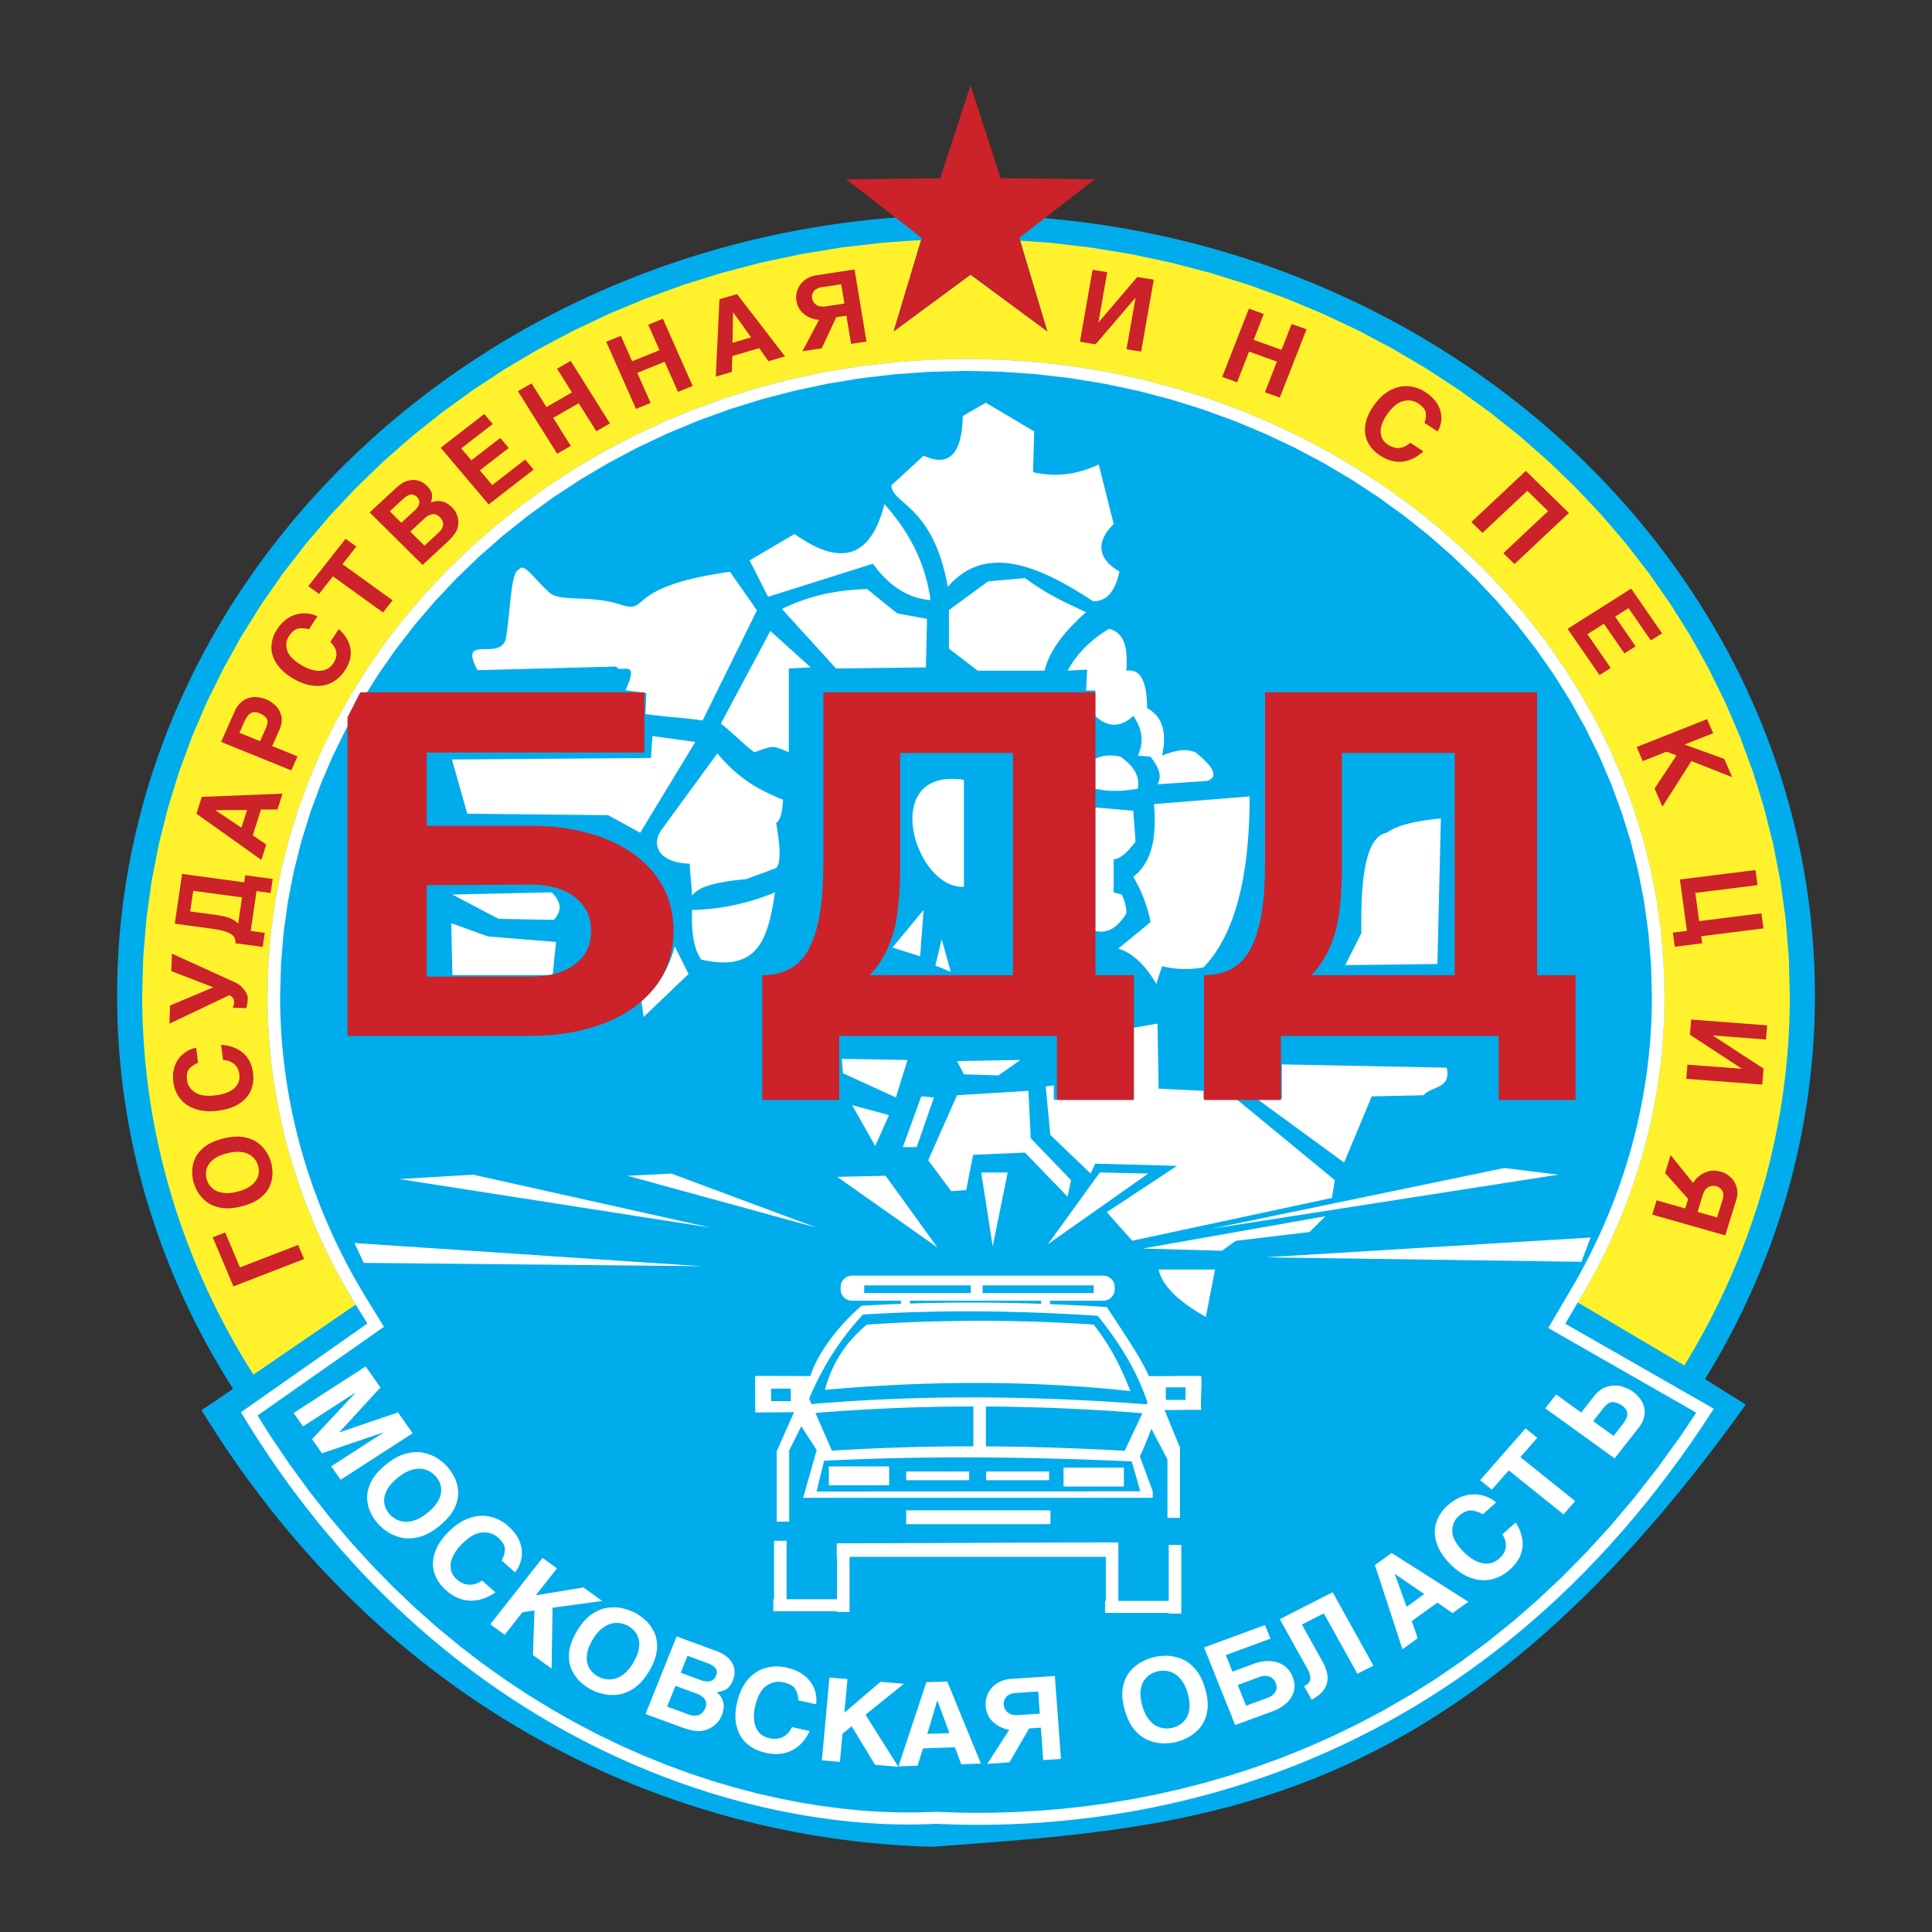 <svg xmlns="http://www.w3.org/2000/svg" width="2500" height="2500" viewBox="0 0 192.756 192.756"><rect x="0" y="0" width="192.756" height="192.756" fill="#333333" stroke="none"/><g fill-rule="evenodd" clip-rule="evenodd"><path fill="#fff" fill-opacity="0" d="M0 0h192.756v192.756H0V0z"/><path d="M96.378 21.434c46.649 0 84.696 34.998 84.696 77.908 0 13.889-3.992 26.947-10.965 38.26 1.443.898 3.162 1.973 4.068 2.533-29.453 41.199-54.822 42.133-81.104 44.117-23.871-.578-53.414-11.701-72.984-43.572.819-.475 2.107-1.404 3.161-2.115-7.347-11.533-11.568-24.938-11.568-39.223 0-42.911 38.047-77.908 84.696-77.908z" fill="#00acec"/><path fill="#fff22d" d="M25.281 137.148l10.207-6.99-.515-.853-.522-.901-.508-.91-.491-.918-.474-.924-.459-.931-.443-.94-.426-.947-.41-.953-.393-.959-.376-.967-.359-.975-.342-.982-.325-.986-.308-.992-.29-1.002-.273-1.004-.254-1.012-.237-1.018-.219-1.023-.201-1.029-.182-1.034-.164-1.041-.146-1.046-.126-1.051-.107-1.057-.088-1.062-.07-1.067-.049-1.072-.03-1.078-.009-.955.094-3.367.265-3.19.436-3.142.603-3.092.765-3.039.925-2.983 1.079-2.925 1.232-2.863 1.379-2.799 1.523-2.728 1.663-2.656 1.801-2.579 1.932-2.497L42.45 59.2l2.184-2.319 2.305-2.223 2.42-2.123 2.53-2.017 2.636-1.907 2.737-1.793 2.834-1.674 2.925-1.55 3.013-1.423 3.096-1.291 3.174-1.154 3.247-1.015 3.319-.87 3.383-.721 3.446-.569 3.505-.411 3.56-.251 3.614-.084 3.614.084 3.559.251 3.506.411 3.445.569 3.385.721 3.316.87 3.248 1.015 3.174 1.154 3.096 1.291 3.013 1.423 2.926 1.55 2.834 1.674 2.736 1.793 2.637 1.907 2.529 2.017 2.42 2.123 2.305 2.223 2.186 2.319 2.06 2.409 1.932 2.497 1.801 2.579 1.664 2.656 1.521 2.729 1.379 2.798 1.232 2.863 1.081 2.925.923 2.983.766 3.039.604 3.092.435 3.142.266 3.192.093 3.365-.009.924-.028 1.048-.047 1.043-.064 1.037-.084 1.036-.102 1.027-.121 1.023-.136 1.018-.155 1.012-.173 1.008-.19 1.003-.207.997-.225.99-.242.988-.258.981-.273.972-.291.967-.309.965-.324.957-.34.951-.357.943-.373.938-.389.932-.402.925-.42.916-.436.912-.449.907-.467.896-.48.889-.494.883-.512.877-.295.488-.01.016 10.643 6.296.025-.041.51-.841.608-1.043.589-1.051.575-1.061.554-1.072.537-1.078.52-1.088.502-1.098.482-1.105.465-1.113.445-1.122.426-1.13.408-1.139.387-1.145.369-1.154.35-1.16.33-1.166.309-1.176.289-1.181.269-1.19.248-1.195.229-1.201.207-1.209.185-1.213.164-1.221.145-1.227.121-1.232.1-1.238.078-1.242.056-1.248.034-1.254.011-1.237-.107-3.894-.319-3.822-.523-3.766-.723-3.707-.918-3.643-1.107-3.574-1.293-3.501-1.471-3.424-1.646-3.341-1.817-3.253-1.98-3.161-2.139-3.065-2.293-2.962-2.441-2.856-2.586-2.744-2.723-2.627-2.857-2.506-2.984-2.379-3.108-2.249-3.225-2.111-3.335-1.971-3.444-1.825-3.545-1.673-3.64-1.518-3.733-1.358-3.818-1.193-3.899-1.022-3.972-.847-4.045-.668-4.11-.482-2.99-.211 2.715 9.06-7.663-5.662-7.679 5.662 2.743-9.124-3.914.275-4.109.482-4.044.668-3.974.847-3.898 1.022-3.818 1.193-3.731 1.358-3.642 1.518-3.544 1.673-3.443 1.825-3.337 1.971-3.224 2.111-3.107 2.249-2.985 2.379-2.857 2.506-2.724 2.627-2.585 2.744-2.442 2.856-2.293 2.962-2.139 3.065-1.98 3.161-1.815 3.253-1.647 3.341-1.472 3.424-1.292 3.501-1.108 3.574-.918 3.643-.723 3.707-.523 3.766-.317 3.822-.108 3.892.011 1.274.036 1.289.06 1.283.082 1.279.106 1.272.128 1.265.152 1.262.174 1.254.196 1.246.219 1.24.241 1.235.263 1.228.283 1.219.306 1.213.327 1.205.348 1.199.368 1.19.39 1.181.409 1.174.43 1.166.45 1.158.47 1.149.49 1.138.509 1.133.529 1.121.547 1.114.567 1.101.586 1.094.604 1.084.622 1.072.641 1.065.553.884z"/><path d="M33.987 147.635l-.943-1.34 5.203-3.357-.013-.02-6.107 2.076-.992-1.408 4.319-4.615-.014-.018-5.203 3.359-.943-1.34 7.184-4.639 1.478 2.098-4.086 4.447.013.02 5.828-1.977 1.462 2.074-7.186 4.64zm10.629-1.317c.252.277.481.611.689 1.002s.342.85.397 1.371c.056.525-.049 1.09-.32 1.695s-.764 1.207-1.48 1.805c-.713.594-1.405.977-2.069 1.148-.665.174-1.266.193-1.801.066-.537-.129-.993-.32-1.37-.572a5.147 5.147 0 0 1-.932-.787 4.965 4.965 0 0 1-.683-.994c-.211-.395-.346-.855-.403-1.383s.05-1.092.319-1.697c.27-.604.762-1.203 1.476-1.797.716-.596 1.404-.98 2.067-1.15.663-.172 1.263-.193 1.797-.07.536.127.993.314 1.369.568.379.254.693.518.944.795zm-5.732 4.766c.178.197.391.361.641.498.248.137.539.215.865.24.329.023.69-.035 1.084-.18.396-.146.809-.398 1.242-.758.435-.361.754-.721.959-1.074.206-.355.318-.689.338-1.002.021-.312-.022-.6-.128-.854a2.366 2.366 0 0 0-.426-.678 2.449 2.449 0 0 0-.642-.496 2.153 2.153 0 0 0-.865-.242c-.327-.023-.686.037-1.082.184-.396.145-.811.398-1.244.76-.433.359-.751.717-.957 1.072-.204.354-.316.686-.336.998-.02.314.023.6.128.855.105.259.246.484.423.677zm11.168 4.602c.202-.367.31-.738.318-1.109.009-.369-.224-.768-.7-1.191-.407-.365-.93-.527-1.565-.49-.633.039-1.326.441-2.073 1.209a4.423 4.423 0 0 0-.851 1.189c-.194.41-.266.814-.212 1.211.052.396.258.754.616 1.074a2.1 2.1 0 0 0 .782.455c.278.086.563.098.86.039a2.33 2.33 0 0 0 .874-.385l1.326 1.184a4.658 4.658 0 0 1-1.631.742 3.432 3.432 0 0 1-1.687-.039c-.563-.154-1.103-.463-1.617-.922-.568-.508-.953-1.078-1.153-1.711-.201-.633-.189-1.299.034-1.996.224-.699.665-1.387 1.324-2.062.668-.686 1.363-1.156 2.087-1.412.724-.258 1.424-.309 2.103-.156a4.05 4.05 0 0 1 1.845.967c.449.4.781.82.997 1.26.217.439.329.863.341 1.273.012.408-.045.789-.174 1.139a2.99 2.99 0 0 1-.518.916l-1.326-1.185zm.305 7.414l-1.444-1.043 5.215-6.625 1.444 1.043-2.121 2.693 4.762-.789 1.872 1.35-4.959.676-.093 6.066-1.86-1.342.146-4.451-1.196.18-1.766 2.242zm13.016-2.18c.335.178.671.418 1.006.717s.624.686.863 1.158c.24.475.343 1.039.305 1.697s-.287 1.385-.747 2.18c-.458.791-.971 1.379-1.533 1.758-.563.379-1.121.596-1.669.65a4.257 4.257 0 0 1-1.492-.088 5.415 5.415 0 0 1-1.157-.434 5.209 5.209 0 0 1-.997-.713c-.339-.301-.63-.689-.872-1.166s-.344-1.043-.307-1.699c.038-.656.287-1.381.745-2.172.46-.795.97-1.381 1.531-1.76.562-.377 1.118-.596 1.664-.652.548-.057 1.045-.029 1.489.086.446.116.836.26 1.171.438zm-3.684 6.355c.238.127.497.211.78.258.281.047.583.025.898-.059.318-.084.636-.26.954-.523.32-.266.618-.639.896-1.119.279-.48.452-.922.518-1.322s.053-.752-.04-1.053a1.897 1.897 0 0 0-.426-.76 2.466 2.466 0 0 0-.642-.498 2.489 2.489 0 0 0-.781-.254 2.12 2.12 0 0 0-.899.055c-.315.084-.631.26-.951.525s-.619.641-.898 1.121c-.278.48-.45.92-.516 1.32-.065.4-.052.75.041 1.051.093.301.235.555.426.76.192.207.405.373.64.498zm7.819-4.011l3.932 1.445c.614.225 1.065.508 1.354.852s.45.693.48 1.049a2.13 2.13 0 0 1-.14.998c-.194.484-.43.799-.708.949-.279.148-.585.24-.919.273.712.604.878 1.383.495 2.336a2.376 2.376 0 0 1-.534.805c-.235.23-.502.41-.804.533a2.848 2.848 0 0 1-.699.195c-.219.031-.497.014-.836-.047-.339-.062-.774-.191-1.303-.387l-3.423-1.258 3.105-7.743zm-.947 7.004l2.073.762c.864.318 1.447.1 1.75-.656.127-.318.104-.596-.068-.836-.173-.242-.431-.426-.774-.551l-2.15-.791-.831 2.072zm1.354-3.377l1.983.729c.357.131.673.166.95.104.276-.061.475-.238.591-.529.121-.301.104-.553-.054-.756-.156-.201-.439-.377-.85-.529l-1.94-.713-.68 1.694zm11.742 2.757a2.433 2.433 0 0 0-.303-1.113c-.186-.326-.596-.559-1.229-.699-.543-.119-1.081-.012-1.61.326-.529.336-.918 1.018-1.165 2.039-.123.508-.162.988-.115 1.438s.195.832.449 1.15c.251.318.617.529 1.094.635.327.072.633.078.916.02.285-.059.538-.184.764-.377.226-.191.413-.443.557-.752l1.766.391a4.384 4.384 0 0 1-1.024 1.424 3.33 3.33 0 0 1-1.481.773c-.569.135-1.197.127-1.883-.025-.757-.166-1.388-.477-1.892-.93-.504-.451-.843-1.033-1.014-1.744-.171-.713-.148-1.52.069-2.42.22-.914.576-1.652 1.07-2.223.492-.568 1.071-.947 1.739-1.141.667-.195 1.368-.209 2.103-.047.598.133 1.105.338 1.521.615.417.275.735.59.96.939a3.051 3.051 0 0 1 .474 2.109l-1.766-.388zm4.14 6.135l-1.801-.15.755-8.264 1.802.152-.308 3.359 3.602-3.084 2.334.195-3.832 3.088 3.279 5.191-2.32-.193-2.339-3.85-.916.758-.256 2.798zm7.748.383l-1.906.064 2.783-8.393 2.088-.07 3.353 8.188-1.964.066-.619-1.693-3.194.107-.541 1.731zm.971-3.176l2.206-.074-1.191-3.24h-.024l-.991 3.314zm13.334 2.496l-1.768.119-.236-3.238-1.168.078-1.969 3.385-2.213.148 2.205-3.402a2.96 2.96 0 0 1-1.594-.756c-.463-.414-.719-.955-.768-1.621a2.443 2.443 0 0 1 .246-1.26c.195-.398.492-.73.889-.99s.863-.408 1.402-.445l4.369-.291.605 8.273zm-2.106-4.513l-.162-2.215-2.254.15c-.285.02-.52.09-.701.207a1.032 1.032 0 0 0-.389.426c-.076.168-.109.33-.098.49.025.359.166.639.42.834.254.197.609.279 1.062.248l2.122-.14zm11.309-5.623a5.358 5.358 0 0 1 1.244-.154c.459-.008.947.078 1.461.26.518.182 1.002.52 1.453 1.018.449.5.799 1.188 1.043 2.066.246.873.303 1.637.174 2.283s-.373 1.174-.729 1.578a4.025 4.025 0 0 1-1.139.928c-.404.213-.787.365-1.146.457s-.77.143-1.234.152a4.2 4.2 0 0 1-1.473-.262c-.52-.182-1.004-.521-1.453-1.018s-.797-1.184-1.041-2.057c-.246-.879-.305-1.639-.176-2.283.131-.646.373-1.172.723-1.578.354-.404.73-.715 1.135-.928a5.22 5.22 0 0 1 1.158-.462zm1.963 7.021c.264-.068.512-.18.748-.334s.439-.369.605-.639c.166-.273.268-.609.307-1.012.035-.404-.02-.871-.168-1.4-.148-.531-.346-.965-.588-1.297s-.506-.576-.791-.73-.572-.242-.859-.264a2.47 2.47 0 0 0-1.57.404c-.236.156-.439.369-.605.639s-.266.607-.303 1.01c-.037.404.02.873.168 1.404s.344.961.588 1.293c.242.33.506.574.791.729.283.154.57.242.857.264.288.021.56 0 .82-.067zm5.943-5.59l2.139-.787a4.11 4.11 0 0 1 1.59-.268c.516.02.977.162 1.377.426s.703.645.902 1.143c.197.49.238.963.123 1.414a2.423 2.423 0 0 1-.725 1.199 3.944 3.944 0 0 1-1.369.82l-3.762 1.383-3.105-7.744 6.082-2.234.545 1.357-4.459 1.639.662 1.652zm.535 1.336l.828 2.062 2.139-.785c.375-.139.635-.34.785-.605s.16-.557.033-.873c-.129-.322-.342-.535-.639-.643s-.635-.092-1.012.047l-2.134.797zm6.402-6.037l2.062 3.713c.457.824.598 1.555.418 2.191s-.684 1.166-1.516 1.588l-.742-1.336c.385-.195.588-.434.615-.715.025-.283-.062-.604-.264-.969l-2.783-5.008 5.273-2.684 4.068 7.324-1.598.812-3.35-6.029-2.183 1.113zm11.551 1.367l-1.523 1.1-2.748-8.402 1.67-1.205 7.65 4.867-1.568 1.131-1.521-1.045-2.553 1.842.593 1.712zm-1.107-3.135l1.762-1.271-2.918-2-.018.014 1.174 3.257zm7.598-9.228a2.649 2.649 0 0 0-1.133-.381c-.385-.035-.816.16-1.293.584-.406.363-.613.852-.617 1.461-.006.607.367 1.297 1.113 2.064.373.381.766.68 1.182.895.414.213.83.311 1.246.287.416-.021.805-.195 1.162-.514.246-.219.422-.459.529-.715.107-.26.141-.531.1-.818a2.117 2.117 0 0 0-.338-.861l1.326-1.184c.344.529.564 1.066.658 1.609.096.545.041 1.08-.158 1.607-.201.527-.559 1.021-1.074 1.48-.566.508-1.188.836-1.863.982-.672.146-1.365.09-2.078-.172-.711-.264-1.396-.732-2.057-1.408-.668-.686-1.109-1.383-1.324-2.092-.219-.709-.223-1.381-.018-2.018.205-.639.584-1.203 1.137-1.695.447-.4.91-.689 1.383-.863a3.408 3.408 0 0 1 2.526.008c.356.146.662.332.918.559l-1.327 1.185zm9.218-1.32l-1.162 1.324-5.467-4.389-1.684 1.92-1.172-.941 4.531-5.168 1.172.941-1.686 1.922 5.468 4.391zm.6-8.836l1.248-1.588c.426-.541.893-.877 1.4-1.006.506-.129.975-.131 1.406-.006.432.127.787.289 1.066.49.447.322.775.688.98 1.094s.275.83.211 1.268c-.064.441-.262.871-.594 1.293l-2.383 3.027-6.922-4.992 1.09-1.381 2.498 1.801zm1.193.859l2.037 1.471.863-1.098c.34-.432.508-.797.51-1.096 0-.303-.166-.572-.502-.814a1.891 1.891 0 0 0-.898-.359c-.318-.035-.65.17-1 .613l-1.01 1.283z" fill="#fff"/><path d="M29.745 124.207l.594 1.408-7.049 2.727-2.067-4.896 1.246-.482 1.473 3.488 5.803-2.245zm-10.429-6.24a4.211 4.211 0 0 1-.141-1.045 3.277 3.277 0 0 1 .237-1.227c.167-.436.478-.842.935-1.219.457-.379 1.087-.672 1.892-.877.801-.207 1.5-.254 2.093-.146.593.109 1.076.314 1.447.611.373.299.655.617.85.957.196.34.335.66.42.963.084.301.13.646.138 1.035a3.29 3.29 0 0 1-.238 1.238c-.167.438-.479.844-.934 1.221s-1.084.668-1.886.875c-.805.205-1.501.256-2.093.146-.591-.109-1.074-.312-1.445-.607a3.446 3.446 0 0 1-.851-.951 4.307 4.307 0 0 1-.424-.974zm6.436-1.649a2.014 2.014 0 0 0-.306-.629 1.802 1.802 0 0 0-.586-.508c-.25-.141-.558-.225-.927-.256-.37-.031-.797.016-1.283.141-.488.125-.884.289-1.188.492-.305.205-.527.426-.669.666-.143.238-.224.48-.242.721s.002.471.064.689c.061.221.164.43.307.629s.337.369.584.51c.248.139.556.223.926.254s.8-.016 1.287-.141c.486-.125.88-.289 1.185-.494.303-.203.526-.426.667-.664.142-.238.222-.48.242-.721.02-.241 0-.47-.061-.689zm-5.99-10.273a2.309 2.309 0 0 0-.867.572c-.225.246-.302.639-.232 1.18.059.465.314.857.764 1.174.448.316 1.151.42 2.106.309.475-.057.899-.17 1.272-.342.373-.17.659-.404.856-.699.199-.293.271-.646.218-1.055a1.713 1.713 0 0 0-.257-.729 1.42 1.42 0 0 0-.556-.488 2.06 2.06 0 0 0-.813-.215l-.193-1.512c.57.039 1.083.166 1.533.383a2.85 2.85 0 0 1 1.111.936c.287.41.469.906.543 1.494.083.646.006 1.238-.233 1.771-.237.533-.638.977-1.2 1.324-.562.35-1.264.572-2.104.672-.853.1-1.597.041-2.235-.178-.637-.219-1.139-.561-1.504-1.031a3.28 3.28 0 0 1-.672-1.645c-.065-.512-.041-.975.073-1.387a2.74 2.74 0 0 1 .521-1.039 2.922 2.922 0 0 1 1.676-1.008l.193 1.513zm4.956-6.459c-.016.43-.066.764-.153.998l-1.353-.045a1.2 1.2 0 0 0 .146-.514c.012-.314-.125-.549-.409-.703l-.064-.031-5.984 2.842.066-1.812 4.316-1.814-4.191-1.621.063-1.74 6.231 2.835c.295.131.543.301.746.504.201.203.349.406.446.609s.145.365.14.492zm-3.513-6.919l-3.766-.507.729-4.967 6.199.834.103-.703 2.735.368L27 89.095l-1.405-.189-.584 3.977 1.405.189-.206 1.404-2.735-.368a.866.866 0 0 0-.132-.639c-.125-.184-.361-.344-.708-.478-.349-.135-.825-.243-1.43-.324zm2.941-3.136l-4.869-.655-.302 2.06 2.436.328c.698.094 1.217.211 1.552.354.337.143.604.32.798.534l.385-2.621zm2.419-5.271l-.489 1.532-6.479-4.608.536-1.679 8.054-.323-.504 1.579-1.644.008-.82 2.568 1.346.923zm-2.476-1.678l.566-1.772-3.149.02-.006.019 2.589 1.733zm5.592-7.117l-.62 1.398-6.999-2.844 1.357-3.062c.189-.426.444-.759.766-1 .32-.239.688-.374 1.099-.403.414-.029.847.05 1.3.234.281.114.566.301.856.561.29.259.493.6.613 1.025.12.427.058.912-.185 1.459l-.712 1.605 2.525 1.027zm-3.156-2.815c.198-.448.216-.78.05-.995s-.394-.38-.681-.497c-.339-.138-.627-.142-.867-.009-.237.133-.452.416-.646.852l-.492 1.11 2.06.837.576-1.298zm4.301-9.865a2.41 2.41 0 0 0-1.051-.077c-.335.055-.655.313-.957.776-.259.397-.318.855-.177 1.372.14.516.619 1.02 1.434 1.507.406.243.81.411 1.212.502s.778.083 1.125-.028c.348-.109.636-.339.863-.688.156-.239.249-.48.279-.721a1.34 1.34 0 0 0-.11-.715 1.92 1.92 0 0 0-.491-.657l.843-1.291c.418.373.733.781.941 1.22.208.441.29.907.247 1.397-.046.491-.232.987-.56 1.488-.361.553-.81.966-1.346 1.237-.535.271-1.137.374-1.803.306-.666-.067-1.358-.316-2.077-.746-.729-.436-1.268-.93-1.62-1.484-.353-.554-.517-1.122-.493-1.707.021-.585.209-1.146.56-1.684.285-.437.608-.781.968-1.033a2.977 2.977 0 0 1 3.053-.268l-.84 1.294zm8.343-2.892l-.955 1.213-4.999-3.606-1.383 1.757-1.073-.774 3.722-4.728 1.073.774-1.384 1.758 4.999 3.606zm-2.288-8.769l2.658-2.458c.416-.384.818-.623 1.21-.715.392-.092.743-.085 1.049.024.308.107.567.268.778.477.33.327.504.623.525.891a1.9 1.9 0 0 1-.114.801c.766-.318 1.475-.156 2.125.489.207.206.364.441.47.704.105.265.154.535.145.811a2.335 2.335 0 0 1-.097.604c-.056.178-.173.383-.35.619a6.95 6.95 0 0 1-.804.849l-2.314 2.14-5.281-5.236zm5.467 3.318l1.402-1.296c.584-.54.619-1.064.102-1.577-.215-.213-.455-.3-.719-.258s-.513.17-.745.385l-1.454 1.344 1.414 1.402zm-2.303-2.283l1.34-1.239c.241-.224.387-.452.438-.685.051-.233-.022-.45-.221-.647-.206-.204-.421-.284-.648-.239-.225.044-.477.194-.754.451l-1.312 1.212 1.157 1.147zm9.114-9.857l-3.137 2.432 1.009 1.192 2.881-2.233.845.999-2.882 2.233 1.241 1.467 3.278-2.541.846 1-4.486 3.478-4.785-5.656 4.345-3.368.845.997zm6.036-.611l1.756 2.798-1.36.782-3.916-6.239 1.36-.782 1.484 2.365 2.543-1.463-1.484-2.365 1.36-.782 3.916 6.239-1.36.782-1.756-2.798-2.543 1.463zm8.388-4.489l1.332 3.004-1.461.593-2.971-6.699 1.461-.594 1.126 2.54 2.731-1.109-1.126-2.54 1.46-.594 2.971 6.7-1.46.593-1.333-3.004-2.73 1.11zm9.432-.095l-1.6.468.368-7.718 1.753-.514 4.784 6.211-1.649.482-.926-1.299-2.682.785-.048 1.585zm.069-2.904l1.851-.542-1.778-2.488-.02.006-.053 3.024zm13.365-.127l-1.536.233-.465-2.813-1.015.153-1.45 3.104-1.923.292 1.656-3.135a2.64 2.64 0 0 1-1.454-.544c-.438-.329-.705-.783-.8-1.362a2.143 2.143 0 0 1 .811-2.049 2.483 2.483 0 0 1 1.191-.492l3.795-.576 1.19 7.189zm-2.202-3.792l-.318-1.924-1.958.297a1.286 1.286 0 0 0-.598.232.901.901 0 0 0-.306.4.877.877 0 0 0-.045.437c.051.312.196.545.433.697.238.153.555.2.949.14l1.843-.279zM109.59 32.154l.021.003 3.854-4.52 1.646.265-1.258 7.178-1.461-.235.898-5.118-.021-.004-3.959 4.626-1.564-.251 1.26-7.178 1.461.235-.877 4.999zm15.029 2.929l-1.195 3.057-1.486-.533 2.668-6.815 1.484.533-1.01 2.583 2.777.996 1.012-2.583 1.486.533-2.668 6.815-1.486-.533 1.197-3.057-2.779-.996zm17.5 7.103c.125-.344.168-.679.127-1.001-.043-.323-.299-.64-.77-.949-.402-.265-.877-.343-1.424-.23-.543.111-1.09.546-1.637 1.305-.27.377-.463.756-.576 1.137s-.121.741-.021 1.078c.098.337.326.623.68.855.242.16.49.259.74.299.252.039.502.014.752-.074.248-.086.484-.234.707-.441l1.309.863a4.063 4.063 0 0 1-1.314.846c-.471.18-.959.238-1.469.175-.51-.066-1.02-.266-1.529-.601-.561-.37-.973-.817-1.23-1.342-.26-.524-.34-1.104-.24-1.737s.391-1.285.871-1.953c.486-.678 1.025-1.171 1.621-1.483.594-.312 1.193-.444 1.803-.396.609.046 1.188.25 1.732.609.443.292.789.617 1.035.972.246.354.4.707.467 1.062.066.353.068.69.002 1.011a2.59 2.59 0 0 1-.324.858l-1.312-.863zm10.262 6.781l-4.469 4.198-1.111-1.084 5.428-5.098 4.301 4.195-5.428 5.098-1.111-1.084 4.469-4.198-2.079-2.027zm12.324 14.931l-2.227-3.223-1.336.846 2.045 2.961-1.121.709-2.045-2.961-1.645 1.041 2.326 3.369-1.119.709-3.184-4.61 6.342-4.013 3.084 4.465-1.12.707zm-.81 12.036l-.605-1.404 7.025-2.781.607 1.403-2.857 1.131 3.965 1.436.787 1.819-4.062-1.606-2.896 4.545-.781-1.808 2.184-3.301-.986-.375-2.381.941zm4.412 16.941l-.701-5.128 7.537-.945.207 1.506-6.207.778.385 2.816 6.207-.779.207 1.506-6.207.779.096.705-2.738.344-.191-1.406 1.405-.176zm2.609 10.436l-.002.021 5.039 3.281-.133 1.594-7.578-.576.117-1.412 5.404.41.002-.02-5.16-3.371.125-1.516 7.58.576-.117 1.414-5.277-.401zm-6.076 17.871l.443-1.426 2.852.811.293-.943-2.301-2.59.555-1.787 2.242 2.781a2.521 2.521 0 0 1 1.139-1.02c.498-.238 1.041-.271 1.629-.105a2.34 2.34 0 0 1 1.006.582c.281.275.475.611.576 1.002.1.393.084.807-.051 1.242l-1.094 3.525-7.289-2.072zm4.525-.268l1.949.555.564-1.818c.072-.23.084-.436.039-.617a.871.871 0 0 0-.246-.436.95.95 0 0 0-.393-.227c-.316-.09-.598-.066-.844.072-.246.141-.426.395-.541.76l-.528 1.711z" fill="#cc2229"/><path d="M47.635 66.861c-2.006-3.782 2.468-.688 2.865-3.304.454-2.988.474-6.558 1.284-6.733.46-.776 1.534.959 3.026 2.294 1.097.982 4.045.212 7.038 1.183 3.19 1.035.108-1.722 10.992-3.257.624.956 2.053 2.902 2.677 3.858l-5.413 10.977c-2.746-.359-2.964-.277-5.71-.635l.096-2.087-2.082-.292c1.533-3.318-.612-1.576-.917-2.363l-13.856.359zm29.225-3.907c-1.686 3.153-3.257 6.088-4.942 9.242 1.149.88 2.184 1.981 3.333 2.861 1.83-.618 1.686-.778 3.448 0v-8.362l2.184-.11-4.023-3.631zm1.149-2.201l5.402 5.941 8.965-.11.115-4.841-2.988-.55-2.988-2.421c-3.141.074-5.977.734-8.506 1.981zm-3.218-4.841l1.839 3.631 10.459-3.301c1.609 2.237 3.525 3.447 5.747 3.631-.46-3.484-1.992-6.675-4.598-9.572-1.264 4.979-4.023 6.501-8.965 2.971l-4.482 2.64zm14.138-7.482c.086 1.914 4.167 1.933 5.632 10.122 3.525-4.091 8.506-2.55 14.482 1.431 1.342.036 2.223-.954 2.645-2.971-2.146-1.211-2.414-2.935-.576-4.731l-1.494-5.941c-1.914.898-4.021 1.339-6.551.771l.115-4.071-4.828-2.86-2.299 1.32c-.077 3.814-1.379 5.135-3.908 3.961l-3.218 2.969zm5.746 16.283l2.874 2.201h6.666c.518-2.109 2.088-4.016 4.139-5.832-1.867-.902-3.57-1.569-6.092-3.41l-3.678.33-3.909 2.861v3.85zm11.839 2.202c.92-1.688 2.299-3.081 4.139-4.181 1.729.473 1.842 2.235 1.725 4.181 1.551-.239 2.049 1.338 2.068 3.74 1.705.917 1.936 2.641 1.494 4.731 1.111-.441 2.223-.772 3.334-.33 1.914 1.54 2.297 2.494 1.148 2.861l-4.941.33c.539-.917.002-1.833-.689-2.75l-1.266-.11c.613-1.32.459-2.641-.459-3.961-1.266 1.174-2.529 1.174-3.793 0v-2.53h-.92l.115-2.091c-.653.036-1.303.072-1.955.11zm2.759 8.801c.689-.366 1.531-.44 2.527-.22 1.729 1.247 1.842 2.237 1.725 3.19-1.418.257-2.836.33-4.252 0v-2.97zm0 4.841V92.88c1.188.293 2.221-.293 3.104-1.761 0-.624-.154-1.247-.461-1.87l-.805-.22v-3.301c.576 0 1.303-.587 2.184-1.76l-.229-3.081c-1.265-.109-2.529-.22-3.793-.33zm-13.104-2.75v10.672c-4.962.234-8.511-11.963 0-10.672zM92.147 90.79l-3.104 3.741 2.759.88.345-4.621zm1.805 2.909l-.629 2.633 1.532.619-.903-3.252zm-16.632-4.67c-.707 4.796-1.736 7.986-7.356 6.711-.883-1.282-.959-3.08-.919-4.951a22.771 22.771 0 0 0 8.275-1.76zm-5.747-13.863l-5.632 7.702c-.996 1.541-.115 3.228 2.873 3.301.039.917.192 2.274.23 3.191.531-.661 1.486-1.285 5.402-1.65l2.989-1.101c.518-.514.402-2.237 0-4.511.383-.183.613-.954.69-2.311-2.185-.877-4.369-1.976-6.552-4.621zM55.136 97.281h-10l-.115-5.171 3.678 1.32 6.781.55-.344 3.301zm-.115-8.252l-9.885.22 4.598 2.42 5.517.11c.843-.916.766-1.833-.23-2.75zM67.32 94.42l1.379 2.751-4.483 4.291-.229-1.65c1.571-1.21 2.681-3.007 3.333-5.392zm16.666 11.223l.115 1.432 5.287 2.42 1.149-3.74-6.551-.112zm1.035 4.621l2.298 4.072 1.379-3.082-3.677-.99zm6.896-.879l-1.839 5.061h1.379l1.724-4.951-1.264-.11zm3.563-3.522l6.323-.109-2.186 1.539-3.448-.109-.689-1.321zm0 3.41l-2.873 6.492 2.298 3.08 1.495-.109.69-3.521 5.172-.219 4.252 4.4.346-1.65-4.023-4.182-.23-4.73-7.127.439zm19.655-29.045l9.541-.77c0 8.178-1.533 13.863-4.598 17.054a9.864 9.864 0 0 1-4.139-.111l-.574 1.762c-1.111-1.908-2.375-3.082-3.793-3.521l3.219-2.641c-.27-1.43-.844-3.081-1.725-4.511 1.495-1.211 2.414-3.118 2.069-7.262zm28.621 1.43l-.346 14.523-9.195.11 1.609-3.191c-.096-5.648.479-9.646 2.529-10.012 1.112-.807 3.065-1.211 5.403-1.43zm-15.863 24.535l16.438.33c.498 2.127-1.533 1.834-2.299 2.75l-5.172.111-2.76 6.602-8.734-6.383h2.527v-3.41zm-13.907 18.375l18.258-3.227-1.592 1.576-7.357.879-1.379.99-7.93-.218zm18.899-5.05l-19.92 4.27-2.543-2.85 7.012-4.621-8.16-.221-.461.99-4.021-3.852-.461-4.84.805-.111v1.432h7.816v-7.152l2.529-.439.115 6.49 4.482.221v.77h3.217l9.885 8.143-.295 1.77zm-23.153-2.541l4.828.109-10 7.041 5.172-7.15zm-21.378.33l-4.827.109 10 7.041-5.173-7.15zm27.242 9.351h5.631l-.92 4.73c-2.797-1.576-4.368-3.154-4.711-4.73zm10.574-1.211l32.527-1.98-.92 2.422-31.607-.442zm23.906-8.912l5.402.66-34.596 5.393 29.194-6.053zm-52.181.442h2.643l-1.494 7.371-1.149-7.371zm-27.932 9.351l-33.677-.33-.919-1.98 34.596 2.31zm11.495-3.851l-14.482-5.391-4.368.221 18.85 5.17zm-10.575 0l-23.678-5.281-7.356.441 31.034 4.84zM45.09 75.774l19.853-.146.153-2.193 4.276.585-5.498 9.063-3.207-1.754-14.049-.146-1.528-5.409zm37.21 62.892c10.324-.918 20.507-.961 30.481.125-.826-2.086-1.785-4.215-3.662-6.637a170.259 170.259 0 0 0-22.633 0c-2.377 1.983-3.555 4.196-4.186 6.512zm-5.364-.125h1.962v1.252h-1.962v-1.252zm21.101-10.301v.768h11.082v-.768H98.037zm-1.176.768v-.768H86.225v.768h10.636zm-6.08.767v.279a194.99 194.99 0 0 1 13.09.027v-.307h-13.09v.001zm-.882.309v-.309h-4.865c-.641 0-1.165-.502-1.165-1.115v-.275c0-.613.524-1.115 1.165-1.115h25.013c.641 0 1.166.502 1.166 1.115v.275c0 .613-.525 1.115-1.166 1.115h-5.293v.338a239.4 239.4 0 0 1 5.674.287c1.787 2.756 3.443 5.135 4.186 6.889 1.875.041 3.357-.043 5.232 0 .088 1.168-.086 2.211 0 3.381-1.307-.043-2.354.041-3.662 0l1.541 3.756v7.014h-1.25v-5.83l-1.6-3.061c-.367.924-.715 1.857-1.156 2.75l1.287 3.486v.65H80.131l1.35-4.756-1.536-2.383-1.251 2.506h.045v7.012h-1.25v-7.012l1.732-3.91-3.869.031-.018-3.648 5.526.014c.544-1.891 2.463-4.75 5.102-7.014 1.313-.078 2.625-.142 3.937-.191zm26.415 8.332h1.961v1.252h-1.961v-1.252zm-33.312 6.322l-1.647-3.768a195.237 195.237 0 0 1 15.756-.646v3.977c-4.741-.002-9.446.135-14.109.437zm-1.53 4.071l32.292-.023-.85-2.98c-10.049-.449-20.312-.59-30.695-.066l-.747 3.069zm16.891-4.504v-3.977c5.268.027 10.459.262 15.613.666l-1.764 3.752c-4.646-.26-9.265-.416-13.849-.441zm-1.252-4.887h1.252v.004a231.29 231.29 0 0 1 16.029.688c.029-.062.061-.127.09-.191-.959-2.881-2.617-5.76-4.971-8.641-7.807-.512-15.612-.615-23.418-.125-2.574 2.797-4.186 5.594-5.364 8.391l.236.541c5.354-.46 10.728-.671 16.146-.667zm-19.884 14.305h1.251v5.832h5.029v-4.232h-.029v-1.254h.029v-.096c9.308 0 19.064-.086 28.07-.086v5.834h5.029v-5.582h1.25v6.852h-1.25v-.072h-6.355v-1.197h.076v-4.398h-25.57v5.504h-1.251v-.074h-6.355v-1.197h.076v-5.834zm13.184-3.035h14.39v1.377h-14.39v-1.377zm15.698-4.258h6.018v1.879h-6.018v-1.879zm-7.718.377h6.279v.875h-6.279v-.875zm-15.699-.502h6.018v1.879h-6.018v-1.879zm7.719.502h6.28v.875h-6.28v-.875z" fill="#fff"/><path fill="#cc2229" d="M96.826 8.504l3.002 9.268 9.41.115-7.543 5.835 2.801 9.348-7.663-5.662-7.679 5.662 2.807-9.334-7.548-5.849 9.399-.107 3.014-9.276z"/><path d="M93.375 180.768l-1.826.061-1.823-.002-1.885-.062-1.943-.131-1.997-.199-2.045-.268-2.09-.344-2.131-.418-2.167-.496-2.199-.576-2.227-.66-2.25-.746-2.271-.834-2.286-.922-2.297-1.018-2.304-1.109-2.308-1.209-2.306-1.311-2.301-1.41-2.292-1.518-2.279-1.623-2.261-1.734-2.24-1.846-2.214-1.961-2.186-2.078-2.151-2.199-2.114-2.32-2.072-2.445-2.026-2.574-1.977-2.703-1.923-2.836-1.288-2.053 12.613-8.85-1.717-2.779-.53-.879-.512-.883-.498-.893-.482-.9-.465-.906-.45-.914-.435-.922-.418-.928-.401-.934-.385-.941-.369-.949-.352-.953-.335-.963-.319-.967-.301-.973-.285-.98-.267-.986-.25-.99-.233-.998-.214-1.004-.196-1.008-.179-1.014-.16-1.02-.143-1.025-.124-1.031-.105-1.035-.086-1.041-.068-1.047-.048-1.051-.029-1.055-.008-.926.092-3.312.26-3.128.427-3.08.591-3.03.75-2.979.906-2.924 1.058-2.867 1.207-2.807 1.353-2.745 1.494-2.676 1.632-2.606 1.766-2.53 1.896-2.45 2.022-2.365 2.145-2.276 2.263-2.182 2.376-2.084 2.484-1.981 2.589-1.873 2.688-1.761 2.784-1.644 2.873-1.523 2.959-1.397 3.042-1.268 3.118-1.135 3.19-.997 3.259-.854 3.325-.708 3.386-.559 3.444-.404 3.499-.246 3.553-.083 3.554.083 3.498.246 3.443.404 3.387.559 3.324.708 3.26.854 3.191.997 3.117 1.135 3.041 1.268 2.961 1.398 2.873 1.523 2.785 1.644 2.688 1.761 2.59 1.874 2.484 1.98 2.375 2.084 2.264 2.182 2.145 2.276 2.021 2.365 1.898 2.45 1.766 2.53 1.631 2.606 1.494 2.676 1.352 2.744 1.207 2.807 1.059 2.867.906 2.924.752 2.979.59 3.03.428 3.08.26 3.127.092 3.314-.008.893-.027 1.027-.047 1.023-.062 1.016-.082 1.014-.1 1.008-.117 1.004-.135.998-.152.99-.17.988-.186.982-.203.977-.221.973-.236.967-.252.961-.27.953-.285.949-.303.943-.318.939-.334.932-.348.926-.365.918-.381.914-.396.906-.41.9-.428.895-.441.887-.457.881-.471.871-.486.867-.506.865-2.146 3.648 14.764 8.447-1.543 2.311-2.279 3.154-2.326 2.979-2.369 2.807-2.41 2.645-2.445 2.482-2.477 2.326-2.504 2.178-2.525 2.029-2.547 1.889-2.559 1.752-2.57 1.619-2.578 1.492-2.58 1.369-2.578 1.25-2.572 1.137-2.561 1.027-2.549.924-2.529.822-2.508.729-2.48.635-2.449.551-2.414.467-2.375.391-2.332.316-2.283.248-2.232.184-2.174.125-2.115.068-2.047.018-1.98-.027-1.968-.071zm-.002 1.197c-18.866.975-49.544-8.254-69.338-41.062l12.62-8.854-1.144-1.852-.539-.893-.522-.9-.507-.91-.491-.918-.474-.924-.459-.932-.443-.939-.426-.947-.41-.953-.393-.961-.376-.967-.359-.973-.342-.98-.325-.988-.308-.992-.291-1-.272-1.006-.255-1.012-.237-1.018-.219-1.023-.201-1.029-.183-1.035-.164-1.039-.146-1.047-.126-1.051-.107-1.057-.088-1.062-.069-1.066-.049-1.072-.03-1.078-.009-.955.093-3.367.265-3.19.436-3.142.603-3.092.766-3.039.924-2.983 1.08-2.924 1.231-2.864 1.379-2.798 1.523-2.729 1.664-2.656 1.8-2.579 1.932-2.497 2.063-2.41 2.185-2.319 2.305-2.223 2.42-2.123 2.53-2.017 2.636-1.907 2.737-1.792 2.834-1.674 2.925-1.55 3.013-1.422 3.097-1.291 3.174-1.155 3.247-1.014 3.318-.87 3.384-.722 3.446-.569 3.504-.412 3.561-.25 3.614-.084 3.614.084 3.559.25 3.506.412 3.445.569 3.385.722 3.316.87 3.248 1.014 3.174 1.155 3.096 1.291 3.014 1.422 2.926 1.55 2.834 1.674 2.736 1.792 2.637 1.907 2.529 2.017 2.42 2.123 2.305 2.223 2.186 2.319 2.061 2.41 1.932 2.497 1.801 2.579 1.664 2.656 1.521 2.729 1.379 2.798 1.232 2.863 1.08 2.925.924 2.983.766 3.039.604 3.092.436 3.142.266 3.192.094 3.365-.01.924-.027 1.049-.047 1.043-.064 1.037-.084 1.033-.102 1.029-.121 1.023-.137 1.02-.154 1.01-.174 1.008-.189 1.004-.207.996-.225.99-.24.988-.26.98-.273.973-.291.967-.309.965-.324.957-.34.951-.357.943-.371.938-.389.932-.404.926-.42.916-.436.912-.451.906-.465.896-.48.889-.494.883-.512.877-1.549 2.633 14.822 8.482c-23.697 36.905-57.394 42.376-77.613 41.415z" fill="#fff"/><path d="M42.574 82.39h10.414c2.643 0 5.047.406 7.205 1.217 2.158.812 3.868 2.013 5.121 3.597 1.252 1.583 1.883 3.485 1.883 5.689 0 2.172-.631 4.05-1.883 5.634-1.253 1.582-2.963 2.785-5.121 3.596-2.157.82-4.562 1.225-7.205 1.225H34.674v-31.79l1.272-2.487h28.343v6.007H42.574v7.312zm0 5.92v9.127h10.414c1.829 0 3.273-.406 4.361-1.219 1.088-.811 1.627-1.925 1.627-3.326 0-1.424-.539-2.546-1.618-3.382-1.079-.835-2.533-1.249-4.371-1.249l-10.413.049zm39.57-2.093V69.07h27.147v28.223h3.84v12.453h-7.672v-6.398H83.726v6.398h-7.672V97.293c1.326 0 2.441-.334 3.329-1.01.896-.677 1.582-1.838 2.048-3.477.475-1.639.713-3.835.713-6.589zm18.926 11.076V75.125H89.815v11.092c0 3.175-.256 5.57-.776 7.161-.521 1.6-1.28 2.905-2.286 3.915h14.317zm25.143-11.076V69.07h27.146v28.223h3.84v12.453h-7.672v-6.398h-21.732v6.398h-7.672V97.293c1.326 0 2.441-.334 3.328-1.01.896-.677 1.582-1.838 2.049-3.477.475-1.639.713-3.835.713-6.589zm18.926 11.076V75.125h-11.254v11.092c0 3.175-.258 5.57-.777 7.161-.521 1.6-1.281 2.905-2.287 3.915h14.318z" fill="#cc2229"/></g></svg>
